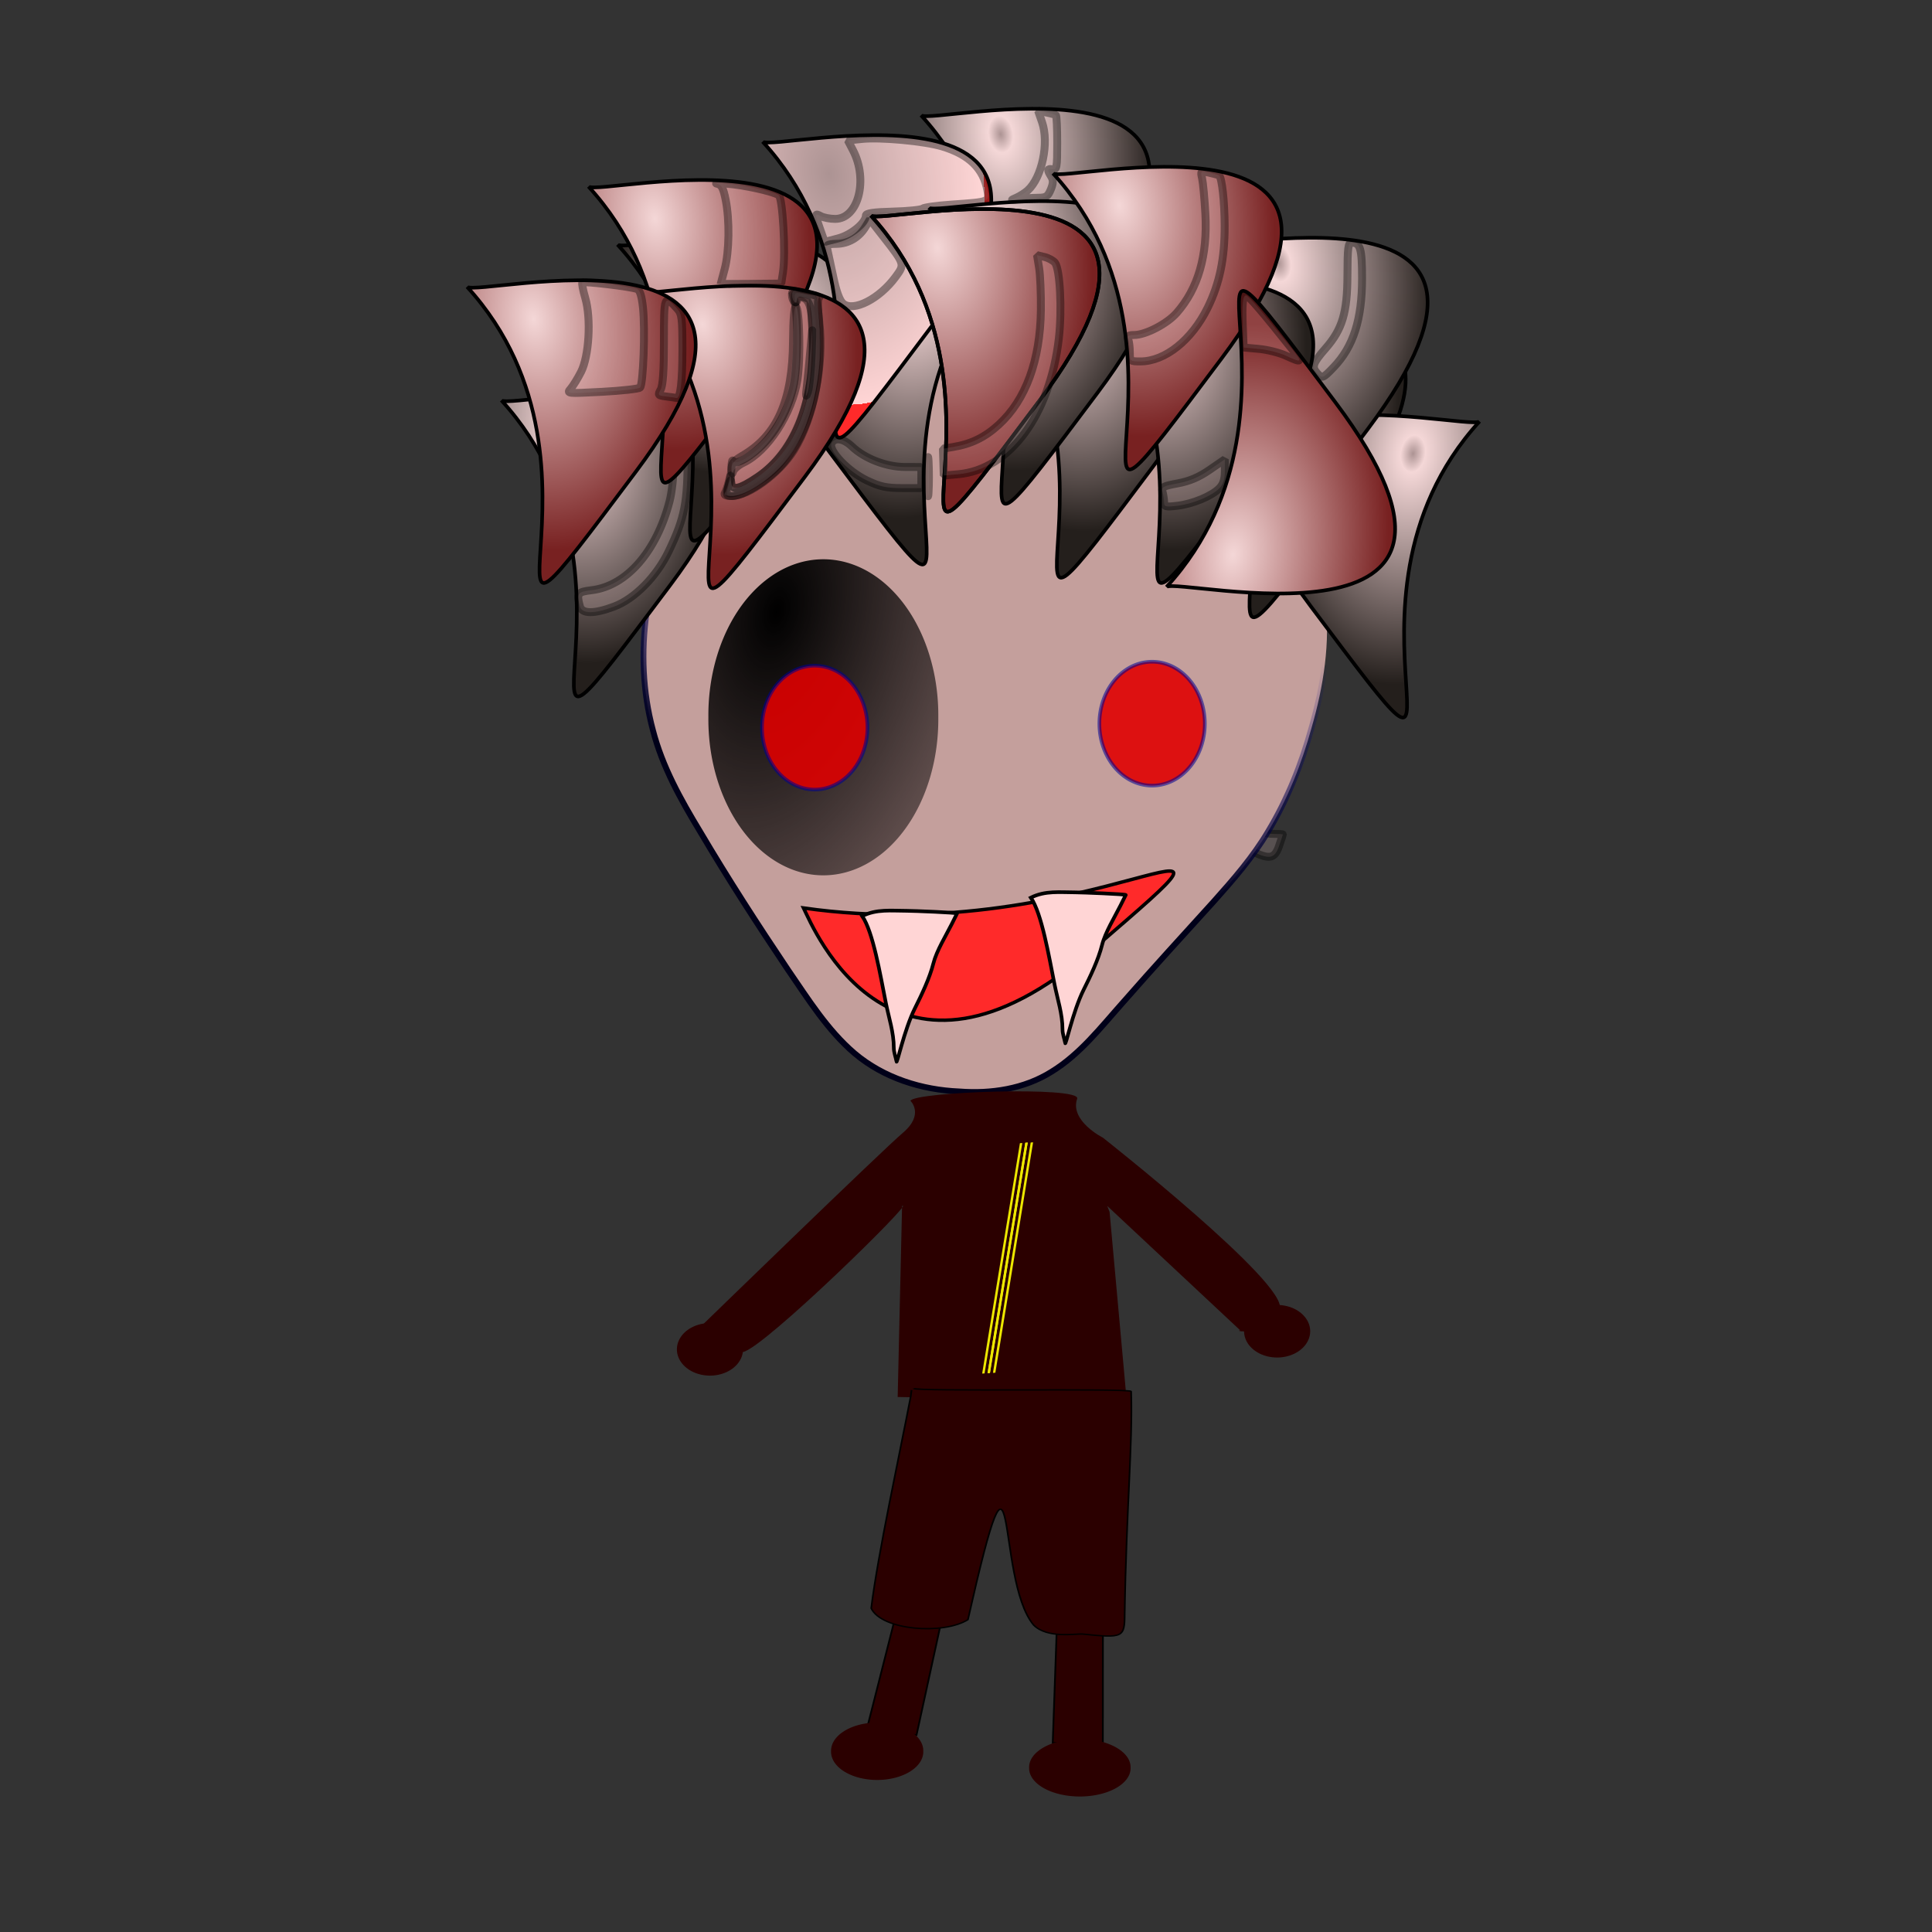 <svg xmlns="http://www.w3.org/2000/svg" xmlns:xlink="http://www.w3.org/1999/xlink" viewBox="0 0 531.5 531.5" version="1.0"><rect x="0" y="0" width="531.5" height="531.5" fill="#333333" stroke="none"/><defs><radialGradient id="m" xlink:href="#a" gradientUnits="userSpaceOnUse" cy="211.15" cx="323.93" gradientTransform="matrix(-1.477 .636 -.522 -1.211 882.63 122.2)" r="31.955"/><radialGradient id="y" xlink:href="#d" gradientUnits="userSpaceOnUse" cy="807.17" cx="271.7" gradientTransform="matrix(20.841 -.21 .098 16.368 -5469.8 -12441)" r="12.619"/><radialGradient id="w" xlink:href="#c" gradientUnits="userSpaceOnUse" cy="249.94" cx="-572.34" gradientTransform="matrix(-1.336 6.619 -3.613 -.729 -427.97 4169.1)" r="31.628"/><radialGradient id="v" xlink:href="#b" gradientUnits="userSpaceOnUse" cy="196.45" cx="318.03" gradientTransform="matrix(.303 -1.977 -1.303 -.2 582.85 806.47)" r="31.955"/><radialGradient id="u" xlink:href="#b" gradientUnits="userSpaceOnUse" cy="196.45" cx="318.03" gradientTransform="matrix(.303 1.977 -1.303 .2 390.43 -594.46)" r="31.955"/><radialGradient id="f" xlink:href="#a" gradientUnits="userSpaceOnUse" cy="196.45" cx="318.03" gradientTransform="matrix(.303 1.977 -1.303 .2 585.75 -585.02)" r="31.955"/><radialGradient id="g" xlink:href="#a" gradientUnits="userSpaceOnUse" cy="196.45" cx="318.03" gradientTransform="matrix(.303 1.977 -1.303 .2 399.87 -563.23)" r="31.955"/><radialGradient id="h" xlink:href="#a" gradientUnits="userSpaceOnUse" cy="196.45" cx="318.03" gradientTransform="matrix(-.303 1.977 1.303 .2 313.15 -557.43)" r="31.955"/><radialGradient id="i" xlink:href="#a" gradientUnits="userSpaceOnUse" cy="196.45" cx="318.03" gradientTransform="matrix(.303 1.977 -1.303 .2 595.42 -609.8)" r="31.955"/><radialGradient id="j" xlink:href="#a" gradientUnits="userSpaceOnUse" cy="196.45" cx="318.03" gradientTransform="matrix(.303 1.977 -1.303 .2 518.95 -645.28)" r="31.955"/><radialGradient id="k" xlink:href="#a" gradientUnits="userSpaceOnUse" cy="196.45" cx="318.03" gradientTransform="matrix(.303 1.977 -1.303 .2 536.38 -599.54)" r="31.955"/><radialGradient id="l" xlink:href="#a" gradientUnits="userSpaceOnUse" cy="196.45" cx="318.03" gradientTransform="matrix(-.303 1.977 1.303 .2 177.37 -603.17)" r="31.955"/><radialGradient id="t" xlink:href="#b" gradientUnits="userSpaceOnUse" cy="196.45" cx="318.03" gradientTransform="matrix(.303 1.977 -1.303 .2 551.62 -625.68)" r="31.955"/><radialGradient id="n" gradientUnits="userSpaceOnUse" cy="196.45" cx="318.03" gradientTransform="matrix(.303 1.977 -1.303 .2 471.75 -634.39)" r="31.955"><stop offset="0" stop-color="#ac9393"/><stop offset="1" stop-color="#ffd5d5"/><stop offset="1" stop-color="#ff2a2a"/></radialGradient><radialGradient id="o" xlink:href="#a" gradientUnits="userSpaceOnUse" cy="196.45" cx="318.03" gradientTransform="matrix(.303 1.977 -1.303 .2 560.34 -594.46)" r="31.955"/><radialGradient id="p" xlink:href="#a" gradientUnits="userSpaceOnUse" cy="196.45" cx="318.03" gradientTransform="matrix(.303 1.977 -1.303 .2 517.5 -616.24)" r="31.955"/><radialGradient id="q" xlink:href="#b" gradientUnits="userSpaceOnUse" cy="196.45" cx="318.03" gradientTransform="matrix(.303 1.977 -1.303 .2 423.83 -622.05)" r="31.955"/><radialGradient id="r" xlink:href="#b" gradientUnits="userSpaceOnUse" cy="196.45" cx="318.03" gradientTransform="matrix(.303 1.977 -1.303 .2 436.9 -593)" r="31.955"/><radialGradient id="s" xlink:href="#b" gradientUnits="userSpaceOnUse" cy="196.45" cx="318.03" gradientTransform="matrix(.303 1.977 -1.303 .2 501.52 -614.06)" r="31.955"/><linearGradient id="a"><stop offset="0" stop-color="#ac9393"/><stop offset=".08" stop-color="#f4d7d7"/><stop offset="1" stop-color="#241f1c"/></linearGradient><linearGradient id="e" y2="291.89" gradientUnits="userSpaceOnUse" x2="329.64" gradientTransform="matrix(.882 0 0 .896 140.26 -98.795)" y1="369.58" x1="307.14"><stop offset="0" stop-color="#000019"/><stop offset="1" stop-color="#00008f" stop-opacity="0"/></linearGradient><linearGradient id="d"><stop offset="0" stop-color="#ff0"/><stop offset="1" stop-color="#0f0"/></linearGradient><linearGradient id="c"><stop offset="0"/><stop offset="1" stop-opacity="0"/></linearGradient><linearGradient id="x" y2="1002.2" xlink:href="#d" gradientUnits="userSpaceOnUse" x2="251.99" y1="654.2" x1="270.91"/><linearGradient id="b"><stop offset="0" stop-color="#f4d7d7"/><stop offset="1" stop-color="#782121"/></linearGradient></defs><path d="M345.169 234.536c-7.44-3.41-11-16.22-7.74-27.83 1.13-4.05 1.3-4.25 3.08-3.8 2.49.62 2.45.45 1.06 3.69-.53 1.25-.9 2.89-1.09 4.66-.47 4.27.02 9.37 1.42 12.08 2.11 4.1 4.77 6.06 8.22 6.06 1.55 0 2.8.08 2.8.18-.01.1-.47 1.49-1.02 3.09-1.19 3.45-2.5 3.81-6.73 1.87z" opacity=".393" stroke-linejoin="bevel" fill-rule="evenodd" fill-opacity=".466" stroke="#000" stroke-linecap="round" stroke-width="2.178" fill="#ffd5d5"/><path d="M352.63 69.919c-14.82.986-29.49 5.073-42.51 12.381-15.61 8.855-28.58 22.36-37.06 38.33-5.59 10.42-9.46 21.83-11.13 33.58-1.54 10.8-1.11 21.93 1.72 32.48 2.59 10.05 7.69 19.17 13.02 27.96 7.63 12.9 15.77 25.5 24.12 37.93 5.56 8.07 10.83 16.59 18.32 23 8.04 6.8 18.52 10.08 28.87 10.5 8.67.67 17.74-.69 25.24-5.37 7.96-4.85 13.74-12.4 19.89-19.29 8.14-9.3 16.49-18.41 24.79-27.56 5.42-6.07 10.82-12.25 14.99-19.3 5.32-8.84 9.2-18.51 11.94-28.47 3.32-11.47 5.26-23.58 3.76-35.52-1.41-11.03-5.62-21.51-11.02-31.13-6.67-11.83-15.53-22.483-26.35-30.602-12.63-9.444-27.59-15.594-43.09-17.918-5.13-.759-10.32-1.119-15.5-1.001z" stroke-linejoin="bevel" fill-rule="evenodd" stroke="url(#e)" stroke-linecap="round" stroke-width="1.61" fill="#c49f9c" transform="translate(-84.031 14.186)"/><path d="M407.83 74.152c46.47 50.828-7.99 123.44 46.47 50.828 39.8-53.073-1.86-54.165-28.29-52.044-9.73.781-17.4 1.997-18.18 1.216z" fill-rule="evenodd" stroke="#000" fill="url(#f)" transform="translate(-84.031 14.186)"/><path d="M221.95 95.935c46.47 50.825-7.99 123.44 46.47 50.825 54.46-72.608-43.57-47.921-46.47-50.825z" fill-rule="evenodd" stroke="#000" fill="url(#g)" transform="translate(-84.031 14.186)"/><path d="M491.07 101.74c-46.47 50.83 7.99 123.44-46.47 50.83-54.46-72.609 43.56-47.92 46.47-50.83z" fill-rule="evenodd" stroke="#000" fill="url(#h)" transform="translate(-84.031 14.186)"/><path d="M159.519 166.776c-.94-3.53-.63-3.96 3.25-4.41 9.55-1.14 17.84-10.59 21.43-24.45 1.33-5.13 1.73-16.81.8-23.06-.51-3.387-.43-3.809.72-3.799 3.3.028 3.48.723 3.47 13.579 0 13.69-.78 17.73-5.18 26.94-3.36 7.03-9.42 13.18-15.09 15.3-5.56 2.08-8.82 2.04-9.4-.1z" opacity=".393" stroke-linejoin="bevel" fill-rule="evenodd" fill-opacity=".466" stroke="#000" stroke-linecap="round" stroke-width="2.178" fill="#ffd5d5"/><g fill-rule="evenodd" stroke="#000"><path d="M413.87 53.004c46.47 50.826-7.99 123.44 46.47 50.826 54.46-72.608-43.57-47.921-46.47-50.826z" fill="url(#i)" transform="translate(-84.031 14.186)"/><path d="M337.4 17.517c46.47 50.826-7.99 123.43 46.47 50.826 54.45-72.608-43.57-47.921-46.47-50.826z" fill="url(#j)" transform="translate(-84.031 14.186)"/><path d="M354.82 63.261c46.47 50.829-7.98 123.44 46.47 50.829 54.46-72.612-43.56-47.925-46.47-50.829z" fill="url(#k)" transform="translate(-84.031 14.186)"/><path d="M358.92 59.63c-46.47 50.83 7.99 123.44-46.47 50.83-54.46-72.612 43.57-47.925 46.47-50.83z" fill="url(#l)" transform="translate(-84.031 14.186)"/><path d="M253.9 53.095c46.47 50.825-7.99 123.44 46.47 50.825C354.82 31.313 256.8 56 253.9 53.095z" fill="url(#m)" transform="translate(-84.031 14.186)"/><path d="M293.83 24.778c46.47 50.826-7.99 123.43 46.47 50.826 54.46-72.609-43.56-47.922-46.47-50.826z" fill="url(#n)" transform="translate(-84.031 14.186)"/><path d="M382.41 64.713c46.47 50.827-7.98 123.44 46.47 50.827 54.46-72.61-43.56-47.923-46.47-50.827z" fill="url(#o)" transform="translate(-84.031 14.186)"/><path d="M339.58 42.93c46.46 50.826-7.99 123.44 46.46 50.826 54.46-72.608-43.56-47.921-46.46-50.826z" fill="url(#p)" transform="translate(-84.031 14.186)"/><path d="M245.91 37.122c46.47 50.826-7.99 123.44 46.47 50.826 54.46-72.609-43.57-47.922-46.47-50.826z" fill="url(#q)" transform="translate(-84.031 14.186)"/><path d="M258.98 66.165c46.47 50.825-7.99 123.44 46.47 50.825 54.46-72.608-43.57-47.921-46.47-50.825z" fill="url(#r)" transform="translate(-84.031 14.186)"/><path d="M323.6 45.108c46.47 50.827-7.99 123.43 46.47 50.827 54.46-72.609-43.56-47.922-46.47-50.827z" fill="url(#s)" transform="translate(-84.031 14.186)"/><path d="M323.6 45.108c46.47 50.827-7.99 123.43 46.47 50.827 54.46-72.609-43.56-47.922-46.47-50.827z" fill="url(#s)" transform="translate(-84.031 14.186)"/><path d="M373.7 33.491c46.47 50.826-7.99 123.44 46.47 50.826 54.46-72.609-43.56-47.922-46.47-50.826z" fill="url(#t)" transform="translate(-84.031 14.186)"/><path d="M212.51 64.713c46.47 50.827-7.99 123.44 46.47 50.827 54.46-72.61-43.57-47.923-46.47-50.827z" fill="url(#u)" transform="translate(-84.031 14.186)"/><path d="M404.92 147.3c46.47-50.821-7.98-123.43 46.47-50.821 54.46 72.611-43.56 47.921-46.47 50.821z" fill="url(#v)" transform="translate(-84.031 14.186)"/><path d="M200.499 133.376c.37-1.29.7-3.5.73-4.9.04-1.4.22-2.14.42-1.65.57 1.41 5.29-1.35 8.77-5.12 3.74-4.06 6.42-9.262 7.81-15.184 1.2-5.053 1.44-18.914.41-23.334l-.65-2.809 2.58.418c1.41.229 2.69.537 2.83.683.15.145.59 3.372.99 7.17 1.61 15.574-2.54 31.036-10.66 39.666-3.31 3.51-9.95 7.39-12.68 7.41-1.03.01-1.12-.36-.55-2.35zM310.819 96.947c0-1.365-.2-2.999-.44-3.631-.34-.881.04-1.15 1.63-1.155 3.16-.011 9.07-3.079 11.7-6.077 5.92-6.737 8.53-15.791 7.89-27.316-.23-4.193-.64-8.559-.9-9.701-.47-2.037-.43-2.066 1.98-1.548 1.35.29 2.58.639 2.73.777.77.695 1.48 7.278 1.5 13.739.03 9.106-1.39 15.957-4.68 22.638-4.38 8.905-11.72 14.756-18.5 14.756-2.83 0-2.91-.07-2.91-2.482zM353.719 97.836c-1.77-.809-5.09-1.642-7.39-1.851l-4.19-.379-.23-5.531c-.27-6.438-.03-8.799.9-8.799.61 0 4.8 4.885 12.3 14.341 3.34 4.208 3.25 4.349-1.39 2.219zM320.249 138.196c-.01-.76-.2-2.05-.42-2.87-.36-1.34.09-1.59 4.19-2.35 3.24-.6 5.81-1.69 8.76-3.73l4.18-2.88v3.23c0 2.32-.44 3.67-1.53 4.76-2.15 2.15-7.28 4.27-11.54 4.78-3.23.38-3.64.28-3.64-.94zM259.519 127.126l-.11-3.7 2.65-.43c5.07-.82 8.87-2.66 12.71-6.17 7.42-6.788 11.41-17.645 11.58-31.556.05-4.393-.17-9.581-.48-11.529l-.58-3.543 2.05.497c1.13.272 2.44.993 2.9 1.601 1.39 1.812 1.96 12.874 1.06 20.75-2.39 21.043-13.54 36.13-27.63 37.41l-4.04.36-.11-3.69zM255.179 131.016c.01-4.79.12-6.66.27-4.15.14 2.51.14 6.43-.01 8.71-.14 2.28-.26.23-.26-4.56zM238.529 132.196c-5.24-2.48-10.79-8.33-9.75-10.28.9-1.69 3.28-1.3 5.62.93 3.46 3.3 9.42 5.61 14.52 5.62l4.54.01v5.8h-5.27c-4.29 0-6.08-.38-9.66-2.08zM231.969 83.539c-.96-.784-1.87-3.221-2.73-7.345-.72-3.395-1.46-6.825-1.64-7.624-.3-1.259.03-1.456 2.49-1.484 3.3-.037 6.22-1.736 7.99-4.647l1.25-2.058 3.48 4.457c6.19 7.911 6.16 7.815 3.57 11.338-4.45 6.045-11.57 9.684-14.41 7.363zM279.579 54.392c.99-.431 2.41-1.338 3.16-2.016 3.93-3.553 5.92-13.089 3.92-18.802l-1.06-3.048 2.26.429c1.25.237 2.43.574 2.63.749s.36 3.641.36 7.701c0 6.628-.13 7.361-1.27 7.169-1.49-.251-1.57.114-.42 1.955.65 1.048.63 1.877-.09 3.621-.82 1.963-1.3 2.261-3.66 2.261-1.5 0-3.83.172-5.18.383-2.26.352-2.31.32-.65-.402zM362.209 102.515c-1.4-1.612-1-2.695 2.42-6.61 4.67-5.322 6.03-9.895 6.06-20.256.02-7.539.2-8.894 1.15-8.894 2.4 0 2.87 1.63 2.87 9.815 0 11.361-2.38 18.793-7.85 24.492-2.99 3.12-3.15 3.171-4.65 1.453zM183.209 109.069c-2.2-.273-2.3-.402-1.46-1.881.63-1.094.91-5.238.9-13.322-.01-12.661.08-12.897 3.65-8.947 1.29 1.426 1.44 2.629 1.44 11.14-.01 9.256-.55 13.658-1.64 13.419-.29-.064-1.6-.248-2.89-.409z" opacity=".393" stroke-linejoin="bevel" fill-opacity=".466" stroke-linecap="round" stroke-width="2.178" fill="#ffd5d5"/><path d="M200.179 134.466c.58-2.44 1-3.02 1-1.4 0 2.03 2.51 1.39 7.33-1.87 10.61-7.18 15.9-21.394 14.98-40.221-.23-4.606-.52-8.469-.66-8.584-.13-.114-.94-.426-1.81-.691-1.16-.356-1.66-.14-1.91.817-.25.965-.36.856-.42-.424-.08-1.555.14-1.679 2.18-1.27 1.25.249 2.64.454 3.09.455.97.003 1.57 6.355 1.48 15.609-.14 13.443-4.87 26.139-12.27 32.899-4.2 3.84-9.24 6.67-11.87 6.67-1.38 0-1.54-.27-1.12-1.99z" opacity=".393" stroke-linejoin="bevel" fill-opacity=".466" stroke-linecap="round" stroke-width="2.178" fill="#ffd5d5"/><path d="M199.429 135.616c.29-.47.77-1.85 1.06-3.09.54-2.24.54-2.24.61-.24.11 2.87 2.02 2.59 7.42-1.11 9.72-6.65 15.23-19.882 15.12-36.349-.05-9.227-.66-12.155-2.68-12.9-1.24-.46-1.63-.34-1.63.505 0 .61-.33.907-.73.66s-.72-1.118-.72-1.936c0-1.06.33-1.36 1.15-1.045.63.244 2.46.651 4.05.906 1.6.255 2.6.663 2.24.906-.41.268-.38 2.879.06 6.614 1.39 11.697-1.6 26.799-7 35.359-4.02 6.37-12.41 12.54-17.06 12.56-1.65 0-2.24-.26-1.89-.84z" opacity=".393" stroke-linejoin="bevel" fill-opacity=".466" stroke-linecap="round" stroke-width="2.178" fill="#ffd5d5"/><path d="M201.259 129.086c-.07-1.55.54-2.29 3.06-3.77 9.52-5.58 13.73-15.174 13.85-31.513.04-6.058.34-9.531.8-9.38 1 .331 1.3 14.352.42 20.009-1.45 9.304-8.2 19.704-14.85 22.854-1.39.66-2.68 1.77-2.86 2.47-.21.79-.37.54-.42-.67zM221.999 105.963c.25-2.196.71-6.934 1.02-10.528.55-6.388.56-6.347.28 1.815-.16 4.593-.62 9.331-1.02 10.529-.6 1.772-.66 1.434-.28-1.816zM156.979 106.958c.66-.747 1.94-2.828 2.86-4.625 2.23-4.356 2.82-14.727 1.16-20.391-.63-2.134-.98-4.038-.79-4.232.4-.404 13.33 1.139 15.04 1.795.79.301 1.29 1.887 1.64 5.143.64 5.993.08 21.134-.81 21.98-.37.353-5.09.877-10.48 1.164-9.54.508-9.77.486-8.62-.834zM198.279 78.084c.01-.041.49-1.872 1.08-4.068 1.28-4.768 1.4-13.444.27-19.081-.65-3.225-1.14-4.141-2.36-4.387-.84-.172.42-.168 2.82.008 4.53.332 12.45 2.074 14.12 3.106 1.12.692 1.99 15.963 1.2 21.171l-.48 3.176-8.33.075c-4.58.041-8.32.041-8.32 0zM225.639 63.107c-1.55-4.34-1.54-4.555.18-3.639.77.414 2.54.752 3.93.752 6.36 0 9.16-10.729 4.92-18.86l-1.42-2.732 3.86-.399c5.17-.533 17.21.587 22.08 2.052 7.36 2.218 11.34 6.069 12.43 12.039.6 3.258.66 3.232-9.81 3.955-4 .276-7.62.781-8.05 1.122s-4.11.708-8.17.814c-5.26.138-7.38.451-7.38 1.09-.01 2.021-4.06 5.347-7.67 6.29l-3.68.961-1.22-3.445z" opacity=".393" stroke-linejoin="bevel" fill-opacity=".466" stroke-linecap="round" stroke-width="2.178" fill="#ffd5d5"/></g><path d="M458.199-52.696a10.785 14.193 0 1021.57 0 10.785 14.193 0 10-21.57 0z" fill-rule="evenodd" fill="#fff"/><path d="M-521.87 229.31a31.628 45.286 0 11-63.25 0 31.628 45.286 0 1163.25 0z" transform="matrix(1 0 0 .947 779.999 -19.826)" fill-rule="evenodd" fill="url(#w)"/><path d="M461.039-125.174a10.785 14.193 0 11-21.57 0 10.785 14.193 0 1121.57 0z" fill-rule="evenodd" fill="#fff"/><path d="M-402.866-480.225c-2.248.646-4.425 1.496-6.695 2.062-4.62 1.252-6.78 4.666 6.658-4.306 1.688-1.126-1.396-.572.113-.785 2.176.107 4.355.103 6.534.093l-8.632 6.189c-2.253-.015-4.513.03-6.753-.184-.15-.055-2.04-.65-1.28-1.219 4.75-3.53 7.241-4.976 11.833-6.204 2.272-.64 4.494-1.442 6.736-2.175l-8.514 6.529z" opacity=".99" fill-opacity=".945" fill="#2b0000"/><path d="M527.66 714.8c79.6 11.5 134.65-36.53 79.6 11.5s-76.84-5.76-79.6-11.5z" fill-rule="evenodd" stroke="#000" stroke-width=".963" fill="#ff2a2a" transform="matrix(1 0 0 .987 -306.601 -455.714)"/><g transform="matrix(-.487 .007 -.031 .171 412.798 195.97)" fill="url(#x)" fill-rule="evenodd" stroke="#ede800" stroke-width="1.524"><path d="M255.24 1019.3c4.1-61.24 8.44-112.34 11.8-204.68l11.91-206.84M251.85 1019l11.8-204.69 11.92-206.84"/><path d="M251.85 1019l11.8-204.69 11.92-206.84"/><path d="M248.47 1019l11.79-204.69 11.92-206.84" fill="url(#y)"/></g><path d="M250.462 302.827s3.92 3.704-2.04 8.778c-5.966 5.074-55.887 53.58-55.887 53.58s5.693 7.865 11.877 6.752c5.732-1.03 47.823-42.282 43.752-40.146l-1.21 52.523 63.023 1.194-4.727-52.108-.655-1.654 36.577 34.213c-2.244.354 8.18 1.646 10.872-5.86 2.472-6.888-48.635-47.12-48.635-47.12s-9.195-4.614-7.077-10.735c1.195-3.44-44.612-1.956-45.87.583z" fill-rule="evenodd" fill="#2b0000"/><g fill="#2b0000" fill-rule="evenodd"><path d="M497.16 962.97l-2.22 75.63 28.35.1.04-77.82-26.17 2.09zM405.62 954.15l-15.67 73.95 27.86 5.3 13.93-76.64-26.12-2.61z" stroke="#000" transform="matrix(.486 0 0 .405 49.074 58.818)"/><path d="M415.01 798.97c-.13 1.22-.27 2.57-.42 4.02-6.07 38.17-18.75 108.04-22.4 144.23 5.93 15.08 40.96 18.17 54.74 7.71 29.03-154.18 15.05-27.94 37.21 3.71 7.83 9.4 24.1 5.66 27.72 6.1 22.84 2.82 23.77 2.44 23.79-13.58.97-73.34 4.62-115.35 3.65-151.22-.07-2.31-122.99.26-123.07-2.1" stroke="#000" stroke-width=".945" transform="matrix(.486 0 0 .405 49.074 58.818)"/><path d="M360.437 366.231a9.093 7.227 0 11-18.187 0 9.093 7.227 0 1118.187 0zM311.024 486.309a13.956 7.755 0 11-27.906 0 13.956 7.755 0 1127.906 0zM254 481.782a12.687 7.755 0 11-25.37 0 12.687 7.755 0 1125.37 0z"/><g stroke="#ede800" stroke-width="1.524"><path d="M251.85 1019l11.8-204.69 11.92-206.84" transform="matrix(.438 -.035 -0 .152 161.698 231.663)"/><path d="M251.85 1019l11.8-204.69 11.92-206.84M248.47 1019l11.79-204.69 11.92-206.84M255.24 1019.3l11.8-204.68 11.91-206.84" transform="matrix(.438 -.035 -0 .152 161.698 231.663)"/></g><path d="M204.406 371.211a9.093 7.227 0 11-18.187 0 9.093 7.227 0 1118.187 0z"/></g><path d="M-521.87 229.31a31.628 45.286 0 11-63.25 0 31.628 45.286 0 1163.25 0z" transform="matrix(1 0 0 .947 868.809 -22.136)" fill="url(#w)" fill-rule="evenodd"/><path d="M238.639 200.173a14.502 17.04 0 11-29.004 0 14.502 17.04 0 1129.004 0zM331.449 199.086a14.502 17.04 0 11-29.004 0 14.502 17.04 0 1129.004 0z" stroke-opacity=".553" fill-opacity=".893" stroke="#00008f" fill="#e00000"/><path d="M-162.21 203.056l.189 15.34c.084.25.238 1.01.251.74.202-3.88.165-7.77.316-11.65.082-2.12.228-8.46.382-6.35.917 12.58-.046 36.53.96-1.89l.581 11.16c.215 1.34.519 2.67.645 4.02.325 3.5-1.178 13.47.705 10.51 2.294-3.61-.451-8.71.76-12.81.709-2.4.544 4.98.816 7.47l.866-4.53c9.739 3.46.904 0 1.879 28.39 3.957 115.28 9.264 147.6 0 32.63-1.072-13.3-.059-8.06-1.879-15.9-.289.33-.805.55-.866.99-.51 3.59.434 14.27-.816 10.86-1.742-4.75 1.08-19.87-.76-15.16-2.295 5.88-.47 12.61-.705 18.91-.215-.84.162-2.84-.645-2.52-.95.38-.387 2.01-.581 3.01-1.078-44.84.012-16.66-.96-8.19-.225 1.97-.132-3.96-.382-5.92-.024-.18-.303.27-.316.45-.303 4.38-.166 8.78-.44 13.15-16.085 256.57-3.177-329.76 0-72.71z" opacity=".11" fill-opacity=".893" stroke="#000" fill="#2b0000"/><path d="M283.589 246.946c2.99 4.31 4.96 16.1 6.53 23.92.82 4.08 2.18 8.09 2.18 12.33 0 1.23.48 2.42.72 3.63 0 1.71 2.07-8.49 5.08-14.51 1.82-3.63 4.07-8.31 5.07-12.32.88-3.5 3.52-7.77 5.08-10.88.58-1.16.93-1.87 1.45-2.9.12-.24-12.21-.72-13.78-.72-4.38 0-8.37-.53-12.33 1.45zM237.189 252.016c2.99 4.31 4.96 16.1 6.52 23.93.82 4.08 2.18 8.09 2.18 12.33 0 1.23.48 2.41.72 3.62 0 1.72 2.07-8.48 5.08-14.5 1.82-3.64 4.07-8.32 5.08-12.33.87-3.5 3.52-7.77 5.07-10.87.58-1.17.94-1.88 1.45-2.9.12-.25-12.2-.73-13.78-.73-4.38 0-8.37-.53-12.32 1.45z" fill-rule="evenodd" stroke="#000" fill="#ffd5d5"/></svg>